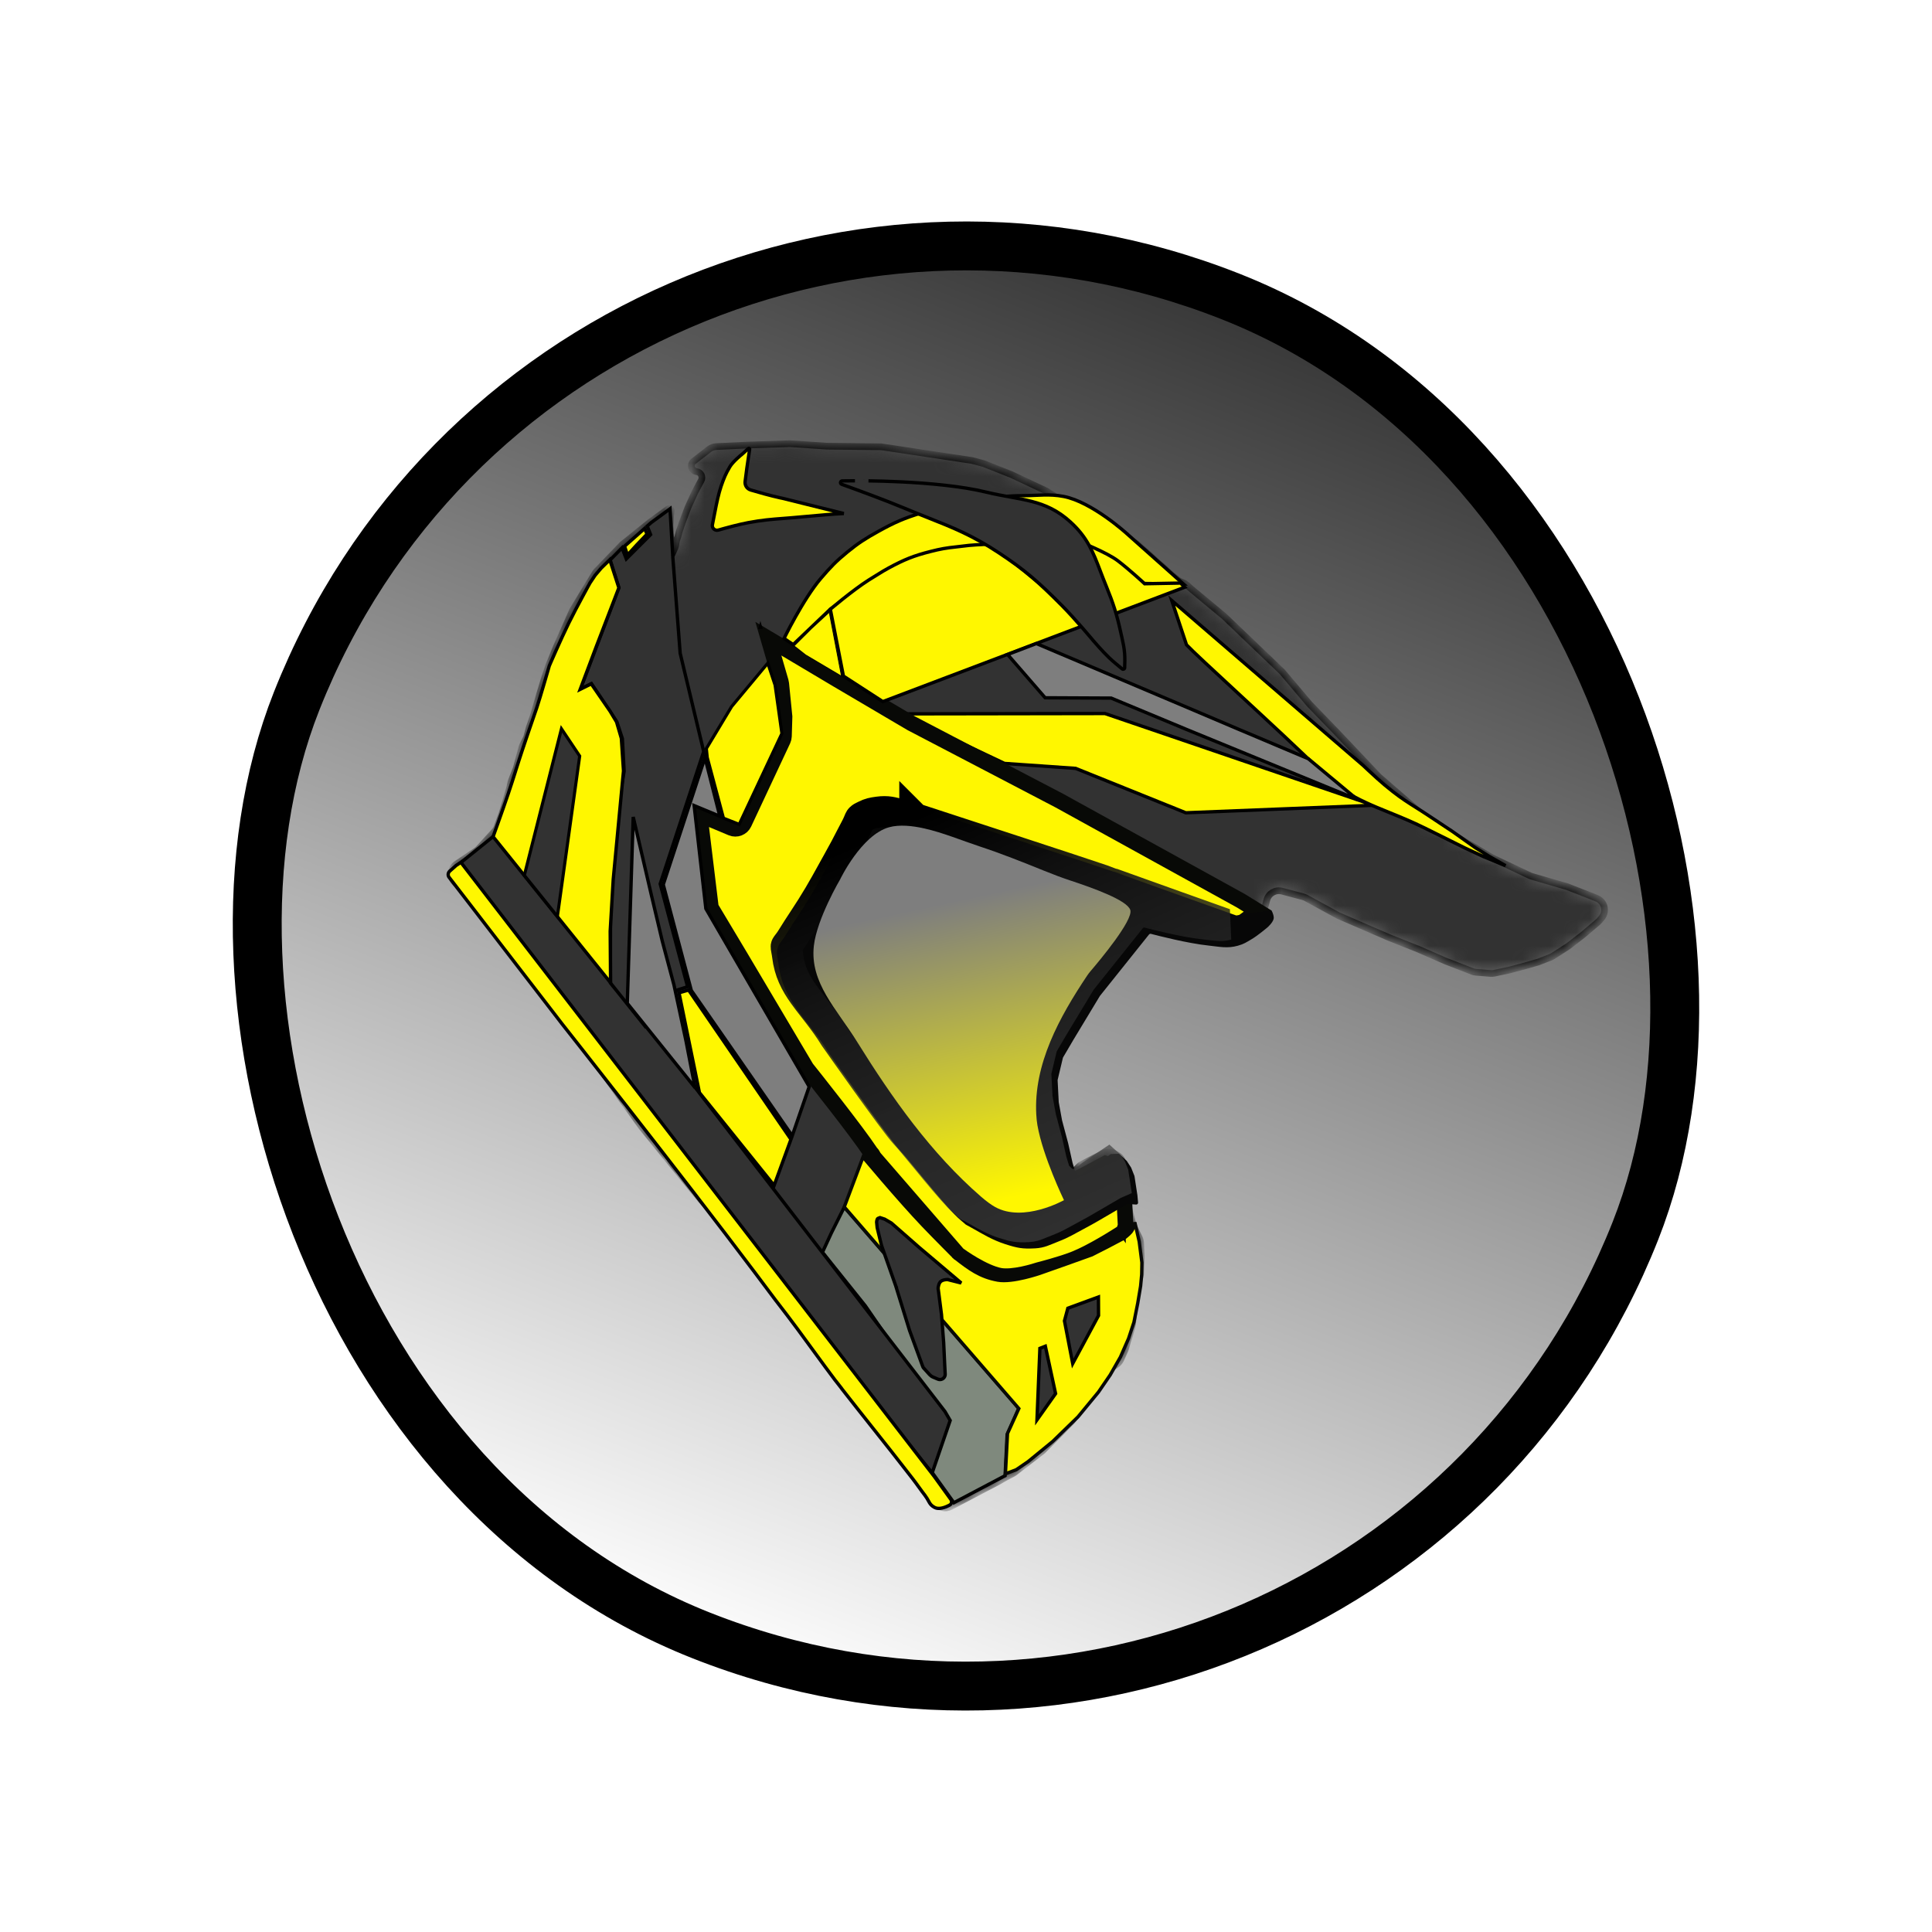 <?xml version="1.0" encoding="UTF-8"?> <svg xmlns="http://www.w3.org/2000/svg" width="144" height="144" viewBox="0 0 144 144" fill="none"><rect x="41.85" y="2.365" width="107.314" height="107.314" rx="53.657" transform="rotate(21.589 41.85 2.365)" fill="url(#paint0_linear_1974_72)"></rect><rect x="41.85" y="2.365" width="107.314" height="107.314" rx="53.657" transform="rotate(21.589 41.85 2.365)" stroke="black" stroke-width="3.644"></rect><mask id="path-2-inside-1_1974_72" fill="white"><path d="M48.455 38.916L49.263 38.326L49.667 38.031L49.786 37.944C49.894 37.866 50.042 37.954 50.025 38.085V38.085L49.98 38.434L49.934 39.168L49.964 39.753L49.992 40.097L49.994 40.267L49.98 40.696L50.005 41.304V41.304C50.003 41.349 50.065 41.365 50.084 41.323L50.23 41.003L50.294 40.863C50.329 40.785 50.354 40.703 50.367 40.618L50.398 40.414C50.406 40.358 50.42 40.303 50.438 40.25L50.517 40.022L50.619 39.64L50.857 38.934L51.269 37.841L51.796 36.683L52.262 35.815C52.41 35.54 52.241 35.202 51.933 35.153L51.897 35.148C51.545 35.093 51.405 34.659 51.659 34.409V34.409L52.855 33.48C53.006 33.362 53.19 33.294 53.381 33.285L55.524 33.182L58.875 33.069L61.64 33.255L65.67 33.3L72.446 34.32L73.322 34.555L75.388 35.373L77.995 36.6L82.374 39.385L83.433 40.168C83.606 40.295 83.817 40.359 84.03 40.349L84.118 40.345C84.362 40.334 84.6 40.418 84.781 40.58L87.168 42.712L87.746 43.205C87.818 43.266 87.899 43.316 87.986 43.353L88.128 43.414L88.265 43.472L88.298 43.486C88.322 43.496 88.343 43.511 88.36 43.53V43.53L88.368 43.539C88.391 43.561 88.417 43.58 88.445 43.594V43.594C88.473 43.608 88.499 43.627 88.521 43.649L88.573 43.701L88.757 43.867L89.111 44.162L89.819 44.751L91.237 45.928L95.565 50.068L97.609 52.486L99.732 54.684L102.766 57.893L106.423 61.064C106.464 61.1 106.509 61.132 106.556 61.16L111.174 63.913L114.033 65.266C114.077 65.288 114.123 65.305 114.171 65.319L116.804 66.085L118.693 66.823L119.019 66.956C119.6 67.193 119.783 67.927 119.382 68.41L119.214 68.613C119.18 68.654 119.142 68.692 119.101 68.727L117.979 69.681L116.864 70.54L115.744 71.26C115.692 71.293 115.638 71.32 115.581 71.343L114.648 71.708L113.707 71.978L112.54 72.291L111.372 72.54C111.284 72.559 111.193 72.564 111.103 72.557L110.013 72.469C109.924 72.462 109.836 72.442 109.752 72.41L107.737 71.63L105.755 70.763L103.538 69.881L99.743 68.239L97.343 66.926C97.278 66.891 97.209 66.863 97.138 66.844L95.562 66.422C95.066 66.289 94.556 66.583 94.423 67.079L94.182 67.981C94.124 68.196 93.991 68.383 93.807 68.508L91.824 69.86C91.636 69.988 91.408 70.043 91.182 70.014L88.438 69.663L85.523 69.147C85.195 69.089 84.861 69.211 84.647 69.467L82.726 71.767L81.836 73.116L80.829 74.627L79.567 77.008L78.382 78.791C78.313 78.895 78.265 79.012 78.242 79.134L78.074 80.035C78.061 80.105 78.056 80.175 78.059 80.246L78.106 81.325C78.109 81.411 78.125 81.496 78.152 81.577L78.67 83.144L79.068 84.622L79.509 86.207L79.693 87.05V87.05C79.739 87.251 79.979 87.333 80.138 87.202L80.255 87.105L80.382 86.971C80.454 86.894 80.539 86.831 80.632 86.782L82.203 85.972C82.477 85.831 82.802 85.834 83.072 85.981L83.244 86.073C83.475 86.199 83.642 86.416 83.704 86.671L84.215 88.767C84.252 88.919 84.251 89.077 84.21 89.228L84.125 89.547C84.083 89.703 84.082 89.866 84.123 90.021L84.44 91.244C84.456 91.305 84.478 91.364 84.506 91.421L84.923 92.268C84.98 92.384 85.012 92.51 85.018 92.639L85.062 93.685L85.015 94.938C85.012 95.008 85.002 95.077 84.984 95.144L84.777 95.918L84.558 96.735C84.54 96.804 84.529 96.875 84.527 96.946L84.497 97.912L84.41 98.684C84.405 98.73 84.397 98.776 84.385 98.821L84.318 99.068L84.204 99.494L84.05 99.958L83.91 100.477C83.897 100.526 83.88 100.574 83.859 100.62L83.705 100.958L83.541 101.32C83.473 101.471 83.366 101.601 83.23 101.696L82.359 102.311C82.287 102.362 82.223 102.423 82.168 102.491L81.175 103.736C81.144 103.776 81.115 103.817 81.091 103.861L80.039 105.736C79.998 105.808 79.948 105.875 79.889 105.934L77.701 108.147L76.752 108.878L75.622 109.75C75.578 109.783 75.531 109.813 75.482 109.839L74.962 110.108L74.45 110.404L73.983 110.653L73.521 110.891L70.87 112.286C70.462 112.501 69.959 112.384 69.687 112.012L68.519 110.413L67.362 108.723L64.79 105.043L64.166 103.968L63.161 102.307L61.363 99.887L58.042 95.665L52.232 89.418L47.821 83.996L45.815 81.189L41.368 74.912L37.959 70.391L36.003 67.51C35.95 67.431 35.885 67.361 35.81 67.303L33.982 65.858C33.754 65.678 33.625 65.4 33.635 65.11V65.11C33.645 64.816 33.797 64.545 34.041 64.382L35.49 63.418C35.552 63.376 35.61 63.327 35.661 63.271L36.857 61.961C36.938 61.873 37.001 61.77 37.042 61.658L37.41 60.668L37.695 59.727L37.997 58.673L38.068 58.332C38.079 58.28 38.094 58.228 38.114 58.178L38.479 57.261L38.71 56.397L38.895 55.707C38.912 55.643 38.936 55.581 38.966 55.522L39.201 55.065C39.232 55.006 39.256 54.944 39.273 54.88L39.451 54.213L39.789 53.233L40.211 51.763L40.585 50.536L40.907 49.583L41.488 48.167L42.68 45.478L44.349 42.73C44.384 42.672 44.426 42.618 44.473 42.569L46.37 40.595L48.455 38.916Z"></path></mask><path d="M48.455 38.916L49.263 38.326L49.667 38.031L49.786 37.944C49.894 37.866 50.042 37.954 50.025 38.085V38.085L49.98 38.434L49.934 39.168L49.964 39.753L49.992 40.097L49.994 40.267L49.98 40.696L50.005 41.304V41.304C50.003 41.349 50.065 41.365 50.084 41.323L50.23 41.003L50.294 40.863C50.329 40.785 50.354 40.703 50.367 40.618L50.398 40.414C50.406 40.358 50.42 40.303 50.438 40.25L50.517 40.022L50.619 39.64L50.857 38.934L51.269 37.841L51.796 36.683L52.262 35.815C52.41 35.54 52.241 35.202 51.933 35.153L51.897 35.148C51.545 35.093 51.405 34.659 51.659 34.409V34.409L52.855 33.48C53.006 33.362 53.19 33.294 53.381 33.285L55.524 33.182L58.875 33.069L61.64 33.255L65.67 33.3L72.446 34.32L73.322 34.555L75.388 35.373L77.995 36.6L82.374 39.385L83.433 40.168C83.606 40.295 83.817 40.359 84.03 40.349L84.118 40.345C84.362 40.334 84.6 40.418 84.781 40.58L87.168 42.712L87.746 43.205C87.818 43.266 87.899 43.316 87.986 43.353L88.128 43.414L88.265 43.472L88.298 43.486C88.322 43.496 88.343 43.511 88.36 43.53V43.53L88.368 43.539C88.391 43.561 88.417 43.58 88.445 43.594V43.594C88.473 43.608 88.499 43.627 88.521 43.649L88.573 43.701L88.757 43.867L89.111 44.162L89.819 44.751L91.237 45.928L95.565 50.068L97.609 52.486L99.732 54.684L102.766 57.893L106.423 61.064C106.464 61.1 106.509 61.132 106.556 61.16L111.174 63.913L114.033 65.266C114.077 65.288 114.123 65.305 114.171 65.319L116.804 66.085L118.693 66.823L119.019 66.956C119.6 67.193 119.783 67.927 119.382 68.41L119.214 68.613C119.18 68.654 119.142 68.692 119.101 68.727L117.979 69.681L116.864 70.54L115.744 71.26C115.692 71.293 115.638 71.32 115.581 71.343L114.648 71.708L113.707 71.978L112.54 72.291L111.372 72.54C111.284 72.559 111.193 72.564 111.103 72.557L110.013 72.469C109.924 72.462 109.836 72.442 109.752 72.41L107.737 71.63L105.755 70.763L103.538 69.881L99.743 68.239L97.343 66.926C97.278 66.891 97.209 66.863 97.138 66.844L95.562 66.422C95.066 66.289 94.556 66.583 94.423 67.079L94.182 67.981C94.124 68.196 93.991 68.383 93.807 68.508L91.824 69.86C91.636 69.988 91.408 70.043 91.182 70.014L88.438 69.663L85.523 69.147C85.195 69.089 84.861 69.211 84.647 69.467L82.726 71.767L81.836 73.116L80.829 74.627L79.567 77.008L78.382 78.791C78.313 78.895 78.265 79.012 78.242 79.134L78.074 80.035C78.061 80.105 78.056 80.175 78.059 80.246L78.106 81.325C78.109 81.411 78.125 81.496 78.152 81.577L78.67 83.144L79.068 84.622L79.509 86.207L79.693 87.05V87.05C79.739 87.251 79.979 87.333 80.138 87.202L80.255 87.105L80.382 86.971C80.454 86.894 80.539 86.831 80.632 86.782L82.203 85.972C82.477 85.831 82.802 85.834 83.072 85.981L83.244 86.073C83.475 86.199 83.642 86.416 83.704 86.671L84.215 88.767C84.252 88.919 84.251 89.077 84.21 89.228L84.125 89.547C84.083 89.703 84.082 89.866 84.123 90.021L84.44 91.244C84.456 91.305 84.478 91.364 84.506 91.421L84.923 92.268C84.98 92.384 85.012 92.51 85.018 92.639L85.062 93.685L85.015 94.938C85.012 95.008 85.002 95.077 84.984 95.144L84.777 95.918L84.558 96.735C84.54 96.804 84.529 96.875 84.527 96.946L84.497 97.912L84.41 98.684C84.405 98.73 84.397 98.776 84.385 98.821L84.318 99.068L84.204 99.494L84.05 99.958L83.91 100.477C83.897 100.526 83.88 100.574 83.859 100.62L83.705 100.958L83.541 101.32C83.473 101.471 83.366 101.601 83.23 101.696L82.359 102.311C82.287 102.362 82.223 102.423 82.168 102.491L81.175 103.736C81.144 103.776 81.115 103.817 81.091 103.861L80.039 105.736C79.998 105.808 79.948 105.875 79.889 105.934L77.701 108.147L76.752 108.878L75.622 109.75C75.578 109.783 75.531 109.813 75.482 109.839L74.962 110.108L74.45 110.404L73.983 110.653L73.521 110.891L70.87 112.286C70.462 112.501 69.959 112.384 69.687 112.012L68.519 110.413L67.362 108.723L64.79 105.043L64.166 103.968L63.161 102.307L61.363 99.887L58.042 95.665L52.232 89.418L47.821 83.996L45.815 81.189L41.368 74.912L37.959 70.391L36.003 67.51C35.95 67.431 35.885 67.361 35.81 67.303L33.982 65.858C33.754 65.678 33.625 65.4 33.635 65.11V65.11C33.645 64.816 33.797 64.545 34.041 64.382L35.49 63.418C35.552 63.376 35.61 63.327 35.661 63.271L36.857 61.961C36.938 61.873 37.001 61.77 37.042 61.658L37.41 60.668L37.695 59.727L37.997 58.673L38.068 58.332C38.079 58.28 38.094 58.228 38.114 58.178L38.479 57.261L38.71 56.397L38.895 55.707C38.912 55.643 38.936 55.581 38.966 55.522L39.201 55.065C39.232 55.006 39.256 54.944 39.273 54.88L39.451 54.213L39.789 53.233L40.211 51.763L40.585 50.536L40.907 49.583L41.488 48.167L42.68 45.478L44.349 42.73C44.384 42.672 44.426 42.618 44.473 42.569L46.37 40.595L48.455 38.916Z" fill="#323232" stroke="black" stroke-width="0.498" mask="url(#path-2-inside-1_1974_72)"></path><path d="M80.191 57.279L80.173 57.271L80.153 57.27L74.868 56.901L68.558 53.914L67.454 53.207L82.36 53.183L102.376 60.021L88.385 60.581L80.191 57.279Z" fill="#FFF700" stroke="black" stroke-width="0.249"></path><path d="M71.412 93.499L65.146 86.263C65.142 86.255 65.137 86.246 65.132 86.238C65.11 86.198 65.087 86.158 65.068 86.124C65.064 86.117 65.06 86.111 65.056 86.104C65.05 86.094 65.045 86.085 65.039 86.076C65.035 86.069 65.03 86.061 65.024 86.052L65.014 86.036C65.01 86.031 65.004 86.022 64.997 86.011C64.993 86.006 64.987 85.999 64.98 85.99C64.977 85.986 64.972 85.981 64.967 85.975C64.962 85.969 64.955 85.961 64.947 85.953C64.94 85.945 64.929 85.934 64.916 85.922C64.366 85.09 63.298 83.682 62.324 82.427C61.263 81.057 60.279 79.826 60.11 79.615L55.2 71.335L55.199 71.334L52.988 67.639L52.149 60.719L54.53 61.718C54.886 61.867 55.297 61.709 55.461 61.359L58.365 55.16C58.407 55.071 58.43 54.974 58.433 54.875L58.475 53.452L58.476 53.414L58.472 53.377L58.23 50.952C58.226 50.908 58.218 50.865 58.205 50.823L57.27 47.604L62.419 50.668L62.419 50.668L62.421 50.669L67.919 53.907L67.931 53.914L67.945 53.921L78.959 59.675L92.486 67.136L93.748 67.914L93.564 68.044L93.559 68.047L93.288 68.243L93.285 68.245L92.772 68.62L92.77 68.621L91.701 69.408L89.821 69.274L85.444 68.513C85.207 68.472 84.965 68.551 84.799 68.726L82.894 70.726C82.87 70.751 82.848 70.778 82.828 70.806L81.582 72.562L81.57 72.578L81.56 72.595L79.957 75.216L79.956 75.216L77.817 78.7C77.741 78.824 77.704 78.969 77.712 79.114L77.868 82.129C77.871 82.182 77.879 82.234 77.893 82.284L78.7 85.197L78.979 86.652L79.098 87.343C79.109 87.408 79.129 87.471 79.157 87.531L79.181 87.579C79.355 87.946 79.799 88.096 80.161 87.91L80.907 87.525L80.907 87.526L80.915 87.521L82.416 86.718L83.089 86.897L83.778 89.055L83.853 90.5L83.897 91.356L83.748 91.813C83.193 92.173 81.414 93.302 80.114 93.825C79.129 94.221 77.507 94.635 77.394 94.664C77.375 94.669 77.357 94.674 77.341 94.68C77.296 94.695 76.837 94.847 76.254 94.969C75.652 95.095 75 95.169 74.535 95.084C73.931 94.972 73.192 94.615 72.549 94.239C71.992 93.914 71.554 93.602 71.412 93.499Z" fill="#FFF700" stroke="#080906" stroke-width="1.162"></path><g filter="url(#filter0_i_1974_72)"><path d="M64.023 59.739C64.488 59.513 64.785 59.452 65.298 59.383C66.576 59.211 67.292 59.616 68.548 59.911C65.442 58.896 68.643 59.942 68.548 59.911C71.027 60.722 80.388 63.77 82.856 64.613C81.759 64.174 83.974 64.995 82.856 64.613C81.678 64.176 84.023 65.08 82.856 64.613C83.969 65.026 91.109 67.566 91.65 67.759C91.674 67.767 91.695 67.768 91.72 67.763C92.592 67.596 93.869 67.448 94.218 67.409C94.273 67.403 94.326 67.431 94.35 67.482C94.407 67.606 94.501 67.843 94.465 68.015C94.406 68.304 94.016 68.648 94 68.662C94 68.662 94 68.662 93.999 68.662C93.984 68.676 93.276 69.273 92.829 69.533C92.414 69.775 92.262 69.894 91.799 70.023C91.007 70.244 90.43 70.097 89.612 70.011C88.051 69.847 85.788 69.263 85.32 69.139C85.266 69.125 85.211 69.144 85.176 69.187L81.515 73.766L79.534 77.047L78.771 78.347C78.764 78.359 78.759 78.372 78.756 78.386L78.367 80.019C78.364 80.032 78.363 80.045 78.364 80.058L78.448 81.686L78.694 83.035L79.15 84.745L79.479 86.214L79.674 86.851C79.68 86.874 79.692 86.894 79.709 86.91L79.885 87.084C79.924 87.123 79.983 87.135 80.035 87.115L80.148 87.069C80.16 87.065 80.171 87.058 80.181 87.05L80.709 86.643L82.299 85.573C82.32 85.558 82.346 85.55 82.372 85.549L82.874 85.531C82.911 85.529 82.946 85.542 82.973 85.567L83.501 86.046C83.51 86.054 83.517 86.063 83.524 86.073L83.834 86.546C83.84 86.554 83.844 86.562 83.847 86.571L84.086 87.172C84.09 87.182 84.093 87.192 84.094 87.202L84.31 88.614L84.361 89.164C84.368 89.25 84.298 89.322 84.212 89.316L83.604 89.274C83.576 89.272 83.549 89.278 83.525 89.292C83.381 89.376 82.847 89.688 82.486 89.897C81.647 90.382 81.186 90.671 80.329 91.124C79.602 91.509 79.21 91.766 78.442 92.062C77.777 92.319 77.403 92.542 76.691 92.58C75.74 92.631 75.369 92.559 74.462 92.268C73.513 91.963 72.816 91.534 71.947 91.045C71.283 90.671 71.729 90.969 71.141 90.484C70.091 89.619 67.512 86.237 66.582 85.243C65.75 84.356 61.307 78.017 61.253 77.939C61.251 77.936 61.251 77.936 61.25 77.934C59.74 75.459 57.899 74.243 57.552 71.365C57.498 70.916 57.37 70.644 57.492 70.209C57.596 69.84 57.803 69.698 58.003 69.372C58.783 68.105 59.287 67.436 60.043 66.156C60.525 65.341 60.775 64.872 61.234 64.045C61.529 63.514 61.697 63.217 61.984 62.682C62.301 62.092 62.456 61.749 62.776 61.161C62.986 60.776 63.012 60.488 63.325 60.181C63.556 59.956 63.733 59.88 64.023 59.739Z" fill="#070707"></path></g><path d="M80.608 73.04L80.56 73.1L80.52 73.165L78.539 76.447L78.536 76.453L78.532 76.459L77.769 77.759C77.704 77.871 77.656 77.991 77.626 78.117L77.237 79.749C77.208 79.87 77.197 79.994 77.203 80.118L77.287 81.746L77.291 81.82L77.305 81.894L77.55 83.243L77.559 83.289L77.571 83.335L78.021 85.022L78.345 86.468L78.355 86.511L78.367 86.554L78.562 87.191C78.625 87.397 78.738 87.584 78.891 87.735L79.067 87.91C79.436 88.275 79.986 88.386 80.468 88.193L80.581 88.148C80.692 88.103 80.796 88.044 80.89 87.971L81.389 87.586L82.583 86.782L82.624 86.819L82.806 87.097L82.963 87.493L83.074 88.22C83.028 88.24 82.982 88.263 82.938 88.289C82.793 88.374 82.263 88.684 81.905 88.891C81.665 89.03 81.459 89.15 81.269 89.261C80.774 89.552 80.386 89.779 79.785 90.097C79.571 90.211 79.394 90.308 79.236 90.394C78.807 90.629 78.522 90.786 78.024 90.978C77.819 91.057 77.659 91.123 77.525 91.177C77.136 91.337 76.981 91.401 76.629 91.42C76.189 91.443 75.945 91.435 75.73 91.403C75.505 91.37 75.263 91.305 74.817 91.162C74.109 90.934 73.579 90.634 72.845 90.218C72.74 90.158 72.631 90.096 72.516 90.032C72.36 89.944 72.26 89.89 72.192 89.854C72.127 89.796 72.033 89.714 71.88 89.588C71.461 89.243 70.635 88.286 69.712 87.171C69.491 86.905 69.267 86.631 69.047 86.363C68.406 85.582 67.8 84.844 67.43 84.449C67.278 84.287 66.888 83.786 66.339 83.046C65.811 82.333 65.18 81.461 64.571 80.611C63.435 79.025 62.384 77.527 62.224 77.3C61.82 76.641 61.399 76.072 61.005 75.559C60.885 75.404 60.77 75.257 60.66 75.115C60.39 74.769 60.145 74.456 59.912 74.127C59.287 73.249 58.848 72.407 58.706 71.225C58.688 71.074 58.663 70.943 58.645 70.844L58.641 70.822C58.624 70.727 58.614 70.678 58.608 70.63C58.6 70.565 58.602 70.553 58.611 70.523C58.611 70.522 58.611 70.522 58.611 70.521C58.612 70.516 58.613 70.509 58.648 70.462C58.662 70.443 58.678 70.423 58.7 70.393C58.704 70.388 58.709 70.382 58.713 70.376C58.732 70.352 58.756 70.321 58.779 70.29C58.84 70.21 58.915 70.107 58.993 69.981C59.326 69.44 59.606 69.013 59.887 68.585C59.926 68.525 59.965 68.466 60.004 68.406C60.326 67.915 60.652 67.41 61.044 66.747C61.425 66.102 61.668 65.662 61.969 65.116C62.057 64.959 62.149 64.792 62.25 64.609C62.306 64.509 62.358 64.416 62.406 64.329C62.613 63.957 62.772 63.672 63.008 63.231C63.162 62.944 63.28 62.712 63.391 62.494C63.399 62.479 63.407 62.463 63.415 62.448C63.532 62.217 63.645 61.996 63.797 61.717C63.874 61.576 63.931 61.449 63.975 61.346C63.998 61.293 64.013 61.256 64.025 61.227C64.041 61.187 64.053 61.16 64.07 61.122C64.105 61.045 64.117 61.033 64.138 61.012C64.186 60.965 64.214 60.947 64.244 60.928C64.266 60.916 64.295 60.9 64.344 60.876C64.379 60.858 64.412 60.842 64.453 60.822C64.476 60.811 64.502 60.798 64.532 60.784C64.843 60.633 65.006 60.594 65.453 60.534C66.137 60.442 66.493 60.546 67.147 60.738C67.434 60.822 67.778 60.922 68.233 61.031C68.599 61.151 69.103 61.315 69.704 61.511C73.152 62.636 79.816 64.811 82.201 65.618C82.207 65.62 82.213 65.623 82.219 65.625C82.282 65.65 82.359 65.68 82.434 65.709C82.509 65.738 82.585 65.767 82.649 65.791C82.68 65.803 82.71 65.814 82.736 65.823L82.774 65.837L82.795 65.844L82.821 65.853L82.839 65.859C82.846 65.861 82.856 65.864 82.868 65.868L82.89 65.874C82.898 65.876 82.909 65.879 82.923 65.882C82.934 65.885 82.951 65.888 82.972 65.892C84.969 66.615 90.781 68.683 91.261 68.854C91.331 68.879 91.4 68.897 91.468 68.909C91.074 69.015 90.824 68.985 90.276 68.918C90.122 68.899 89.945 68.878 89.734 68.856C88.275 68.702 86.097 68.142 85.617 68.015C85.105 67.88 84.582 68.069 84.269 68.461L80.608 73.04ZM68.189 61.016L68.189 61.017L68.19 61.017C68.19 61.017 68.19 61.017 68.19 61.017L68.189 61.016ZM82.917 86.692C82.916 86.692 82.915 86.692 82.914 86.692L82.917 86.692ZM72.256 89.912L72.255 89.911C72.257 89.913 72.257 89.913 72.256 89.912Z" stroke="url(#paint1_linear_1974_72)" stroke-width="2.324"></path><path d="M60.447 81.062L62.023 83.481L64.004 86.691L61.596 93.292L56.667 91.452L60.447 81.062Z" fill="#323232"></path><path d="M69.964 105.331L69.97 105.284L69.943 105.245L64.505 97.341L64.505 97.341L64.5 97.334L61.301 93.338L61.96 91.908L62.926 89.975L75.931 104.969L75.074 106.903L75.065 106.924L75.064 106.947L74.913 109.988L71.096 112.003L69.441 109.702L69.964 105.331Z" fill="#7F897D" stroke="black" stroke-width="0.249"></path><path d="M42.537 75.892L42.538 75.892L42.542 75.898L46.4 81.289L48.583 84.035L51.092 87.19L51.093 87.191L69.477 109.785L70.82 105.873L70.435 105.21L62.324 94.687L52.548 82.004L37.365 62.306C37.249 62.155 37.031 62.129 36.882 62.249L33.905 64.648C33.758 64.766 33.736 64.981 33.853 65.127L42.537 75.892Z" fill="#323232" stroke="black" stroke-width="0.249"></path><path d="M60.572 100.602C61.2 101.462 61.828 102.319 62.235 102.856C62.252 102.876 62.284 102.917 62.324 102.967L62.477 103.162L62.629 103.357C62.673 103.413 62.707 103.457 62.721 103.475L62.726 103.481L62.728 103.485L62.732 103.49L62.734 103.493L62.738 103.5C62.738 103.501 62.74 103.504 62.741 103.508C63.623 104.637 64.358 105.563 65.083 106.475C65.993 107.619 66.885 108.742 68.026 110.218C68.194 110.435 68.34 110.638 68.485 110.839L68.49 110.845C68.633 111.044 68.776 111.242 68.94 111.454C69.057 111.606 69.135 111.748 69.2 111.865C69.226 111.913 69.251 111.957 69.274 111.996C69.356 112.131 69.451 112.244 69.66 112.356C69.816 112.44 70.006 112.446 70.211 112.401C70.415 112.357 70.62 112.265 70.788 112.174C70.932 112.095 70.973 111.901 70.862 111.749L69.641 110.056L68.166 108.144L65.059 104.112L59.057 96.326L54.148 89.957L51.733 86.825L49.31 83.68L45.578 78.839L41.832 73.979L37.931 68.917L36.1 66.543L34.866 64.941L34.45 64.402C34.414 64.355 34.398 64.297 34.405 64.24L34.009 64.498C34.004 64.501 33.999 64.504 33.995 64.508L33.519 64.931C33.385 65.05 33.366 65.252 33.475 65.393L35.336 67.807L37.506 70.624L39.379 73.053L41.861 76.272C41.861 76.273 41.861 76.273 41.861 76.274C41.911 76.336 50.789 87.579 56.285 94.879C56.541 95.219 56.771 95.527 56.992 95.822C57.538 96.553 58.022 97.199 58.67 98.031C59.019 98.478 59.734 99.456 60.465 100.456L60.572 100.602Z" fill="#FFF700" stroke="black" stroke-width="0.249"></path><path d="M75.906 105.058L75.939 104.985L75.886 104.925L62.927 89.959L64.324 86.242C64.404 86.337 64.517 86.471 64.655 86.634C64.947 86.98 65.355 87.459 65.818 87.998C66.745 89.074 67.897 90.386 68.795 91.326C69.227 91.779 69.814 92.376 70.292 92.86C70.531 93.102 70.743 93.315 70.895 93.468L71.075 93.649L71.123 93.697L71.136 93.71L71.139 93.713L71.14 93.714L71.14 93.714L71.14 93.714L71.228 93.626L71.14 93.714L71.146 93.719L71.152 93.724C72.233 94.569 73.03 95.169 74.359 95.41C74.929 95.514 75.73 95.379 76.372 95.227C76.696 95.15 76.986 95.067 77.195 95.003C77.299 94.971 77.384 94.944 77.442 94.925C77.471 94.915 77.494 94.908 77.509 94.902L77.527 94.896L77.531 94.895L77.533 94.894L77.533 94.894L77.533 94.894L77.492 94.777L77.533 94.894L77.534 94.894L79.451 94.217L79.452 94.217L81.369 93.53L81.377 93.528L81.384 93.524L82.609 92.9L82.61 92.9L83.771 92.287L83.779 92.284L83.786 92.279L83.713 92.177L83.786 92.279L83.786 92.279L83.786 92.279L83.786 92.278L83.787 92.278L83.79 92.276L83.801 92.267C83.811 92.26 83.825 92.25 83.843 92.237C83.877 92.211 83.925 92.174 83.978 92.13C84.082 92.045 84.213 91.929 84.302 91.818C84.452 91.629 84.534 91.386 84.575 91.14C84.578 91.126 84.58 91.113 84.582 91.099L84.909 92.537L85.111 94.107L85.095 94.986L85.014 95.861L84.8 97.135L84.518 98.548L84.117 99.763L83.512 101.143L82.746 102.482L81.87 103.76L80.345 105.607L78.459 107.441L76.622 108.944L75.746 109.543L74.939 109.849L75.096 106.838L75.906 105.058Z" fill="#FFF700" stroke="#080906" stroke-width="0.249"></path><path d="M71.643 95.626L70.627 95.371L70.611 95.367L70.594 95.368L70.597 95.492L70.594 95.368L70.594 95.368L70.594 95.368L70.594 95.368L70.593 95.368L70.59 95.368L70.579 95.368C70.57 95.369 70.557 95.37 70.541 95.371C70.51 95.374 70.467 95.378 70.419 95.387C70.332 95.403 70.2 95.437 70.112 95.518C70.02 95.603 69.976 95.737 69.954 95.828C69.942 95.876 69.934 95.921 69.93 95.953C69.927 95.97 69.926 95.983 69.925 95.992L69.924 96.004L69.923 96.007L69.923 96.008L69.923 96.008L69.923 96.008L69.923 96.009L70.047 96.019L69.923 96.009L69.922 96.022L69.924 96.034L70.049 97.006L70.173 97.975L70.335 100.058L70.414 101.738L70.414 101.738L70.448 102.413C70.45 102.454 70.446 102.495 70.436 102.534C70.374 102.764 70.124 102.886 69.905 102.793L69.545 102.641C69.447 102.599 69.359 102.536 69.287 102.457L68.844 101.967C68.815 101.934 68.792 101.896 68.777 101.855L67.795 99.17L66.763 95.841L66.764 95.841L66.762 95.836L65.698 92.814L65.379 91.503L65.339 91.089L65.353 90.981L65.381 90.88C65.39 90.847 65.415 90.82 65.447 90.808L65.591 90.754L65.938 90.868L66.437 91.158L68.493 92.962L68.493 92.962L68.494 92.963L71.643 95.626Z" fill="#323232" stroke="black" stroke-width="0.249"></path><path d="M79.339 98.449L79.592 97.506L81.871 96.672L81.878 98.053L79.953 101.629L79.339 98.449Z" fill="#323232" stroke="black" stroke-width="0.249"></path><path d="M77.29 105.829L77.507 100.499L77.914 100.339L78.677 103.871L77.29 105.829Z" fill="#323232" stroke="black" stroke-width="0.249"></path><path d="M45.479 41.734L46.36 40.837L46.611 41.48L46.681 41.658L46.815 41.523L48.434 39.904L48.492 39.846L48.462 39.769L48.239 39.212L48.54 38.947L49.94 37.921L50.154 41.618L50.154 41.618L50.155 41.62L50.695 48.678L50.696 48.688L50.698 48.698L52.45 56.016L49.219 65.844L49.208 65.88L49.217 65.915L51.251 73.547L50.417 73.811L50.384 73.822L50.361 73.849L48.084 76.492L45.498 73.262L45.504 67.113L45.99 60.674L46.517 57.489L46.519 57.475L46.518 57.462L46.389 55.069L46.388 55.053L46.383 55.037L45.986 53.824L45.98 53.808L45.971 53.794L44.141 51.042L44.081 50.951L43.982 51L43.259 51.359L46.112 43.844L46.127 43.803L46.114 43.762L45.479 41.734Z" fill="#323232" stroke="black" stroke-width="0.249"></path><path d="M46.754 74.782L47.196 60.892L48.577 66.831L48.578 66.832L49.36 70.131L49.36 70.131L49.361 70.135L50.235 73.421L51.113 77.502L51.114 77.503L51.806 81.068L46.754 74.782Z" fill="#7E7E7E" stroke="black" stroke-width="0.249"></path><path d="M47.447 40.627L46.771 41.371L46.549 40.715L48.045 39.391L48.227 39.813L47.449 40.625L47.449 40.625L47.447 40.627ZM44.816 42.336L45.45 41.72L46.127 43.811L44.444 48.19L44.444 48.191L43.357 51.082L43.246 51.377L43.529 51.238L44.069 50.97L45.471 53.007L45.955 53.811L46.311 55.028L46.472 57.461L45.706 65.554L45.706 65.554L45.706 65.559L45.48 69.406L45.48 69.406L45.48 69.414L45.509 73.251L36.752 62.362L36.76 62.34L36.847 62.097C36.922 61.89 37.025 61.601 37.142 61.272C37.377 60.613 37.665 59.794 37.883 59.15C38.097 58.516 38.255 58.018 38.412 57.521C38.422 57.486 38.433 57.452 38.444 57.417C38.59 56.954 38.739 56.483 38.935 55.894C39.226 55.017 39.528 54.141 39.762 53.463C39.855 53.192 39.938 52.952 40.005 52.757C40.122 52.412 40.357 51.627 40.561 50.932C40.663 50.584 40.758 50.257 40.828 50.017L40.911 49.73L40.934 49.652L40.939 49.632L40.946 49.617L40.974 49.552C40.998 49.496 41.034 49.414 41.078 49.312C41.168 49.108 41.293 48.823 41.437 48.499C41.726 47.852 42.09 47.052 42.393 46.437C42.683 45.847 43.077 45.102 43.399 44.504C43.56 44.205 43.703 43.943 43.805 43.755C43.856 43.662 43.898 43.587 43.926 43.535L43.959 43.476L43.967 43.461L43.967 43.46L44.355 42.88L44.816 42.336Z" fill="#FFF700" stroke="black" stroke-width="0.249"></path><path d="M39.081 65.245L41.847 54.321L43.207 56.353L41.546 68.303L39.081 65.245Z" fill="#323232" stroke="black" stroke-width="0.232"></path><path d="M52.133 81.44L50.609 73.997L51.324 73.792L58.953 84.922L57.698 88.359L52.133 81.44Z" fill="#FFF700" stroke="black" stroke-width="0.249"></path><path d="M49.435 65.929L52.544 56.464L53.653 60.84L51.934 60.125L51.738 60.044L51.762 60.254L52.608 67.698L52.611 67.724L52.624 67.747L60.313 80.994L59.048 84.656L51.526 73.822L49.435 65.929Z" fill="#7E7E7E" stroke="black" stroke-width="0.249"></path><path d="M56.679 46.74L56.685 46.76C56.681 46.76 56.678 46.759 56.674 46.759L56.679 46.74Z" fill="#7E7E7E" stroke="black" stroke-width="0.249"></path><path d="M73.206 40.675L73.195 40.674L73.184 40.676L69.391 41.273L69.373 41.275L69.357 41.283L65.663 43.037L65.657 43.04L65.651 43.044L61.894 45.398L61.883 45.404L61.874 45.413L59.121 48.043L58.787 47.823L58.44 47.582C58.445 47.572 58.451 47.56 58.458 47.547C58.499 47.462 58.561 47.34 58.639 47.187C58.795 46.882 59.017 46.459 59.282 45.986C59.813 45.037 60.51 43.896 61.184 43.106C61.892 42.277 62.317 41.831 63.158 41.144C63.993 40.462 64.51 40.137 65.455 39.611C66.667 38.936 67.392 38.622 68.718 38.216C69.206 38.067 69.847 37.925 70.368 37.82C70.629 37.767 70.858 37.724 71.022 37.695C71.105 37.68 71.17 37.668 71.216 37.66L71.268 37.651L71.281 37.649L71.284 37.648L71.285 37.648L71.285 37.648L71.285 37.648L71.285 37.648L71.292 37.647L73.867 37.077L73.875 37.076L73.921 37.072C73.962 37.069 74.02 37.063 74.094 37.057C74.24 37.045 74.446 37.028 74.681 37.012C75.152 36.979 75.739 36.946 76.208 36.945C76.546 36.945 76.868 36.93 77.176 36.917C77.377 36.908 77.572 36.899 77.763 36.895C78.253 36.883 78.736 36.898 79.273 37.001C80.329 37.203 81.508 37.894 82.432 38.544C82.891 38.868 83.284 39.179 83.562 39.409C83.701 39.524 83.811 39.619 83.886 39.684C83.924 39.717 83.953 39.743 83.972 39.761L83.994 39.78L83.999 39.785L84.001 39.786L84.001 39.787L84.001 39.787L84.002 39.788L88.198 43.524L85.22 43.488L81.769 42.037L81.769 42.037L81.757 42.033L77.567 40.78L77.551 40.775L77.534 40.775L73.206 40.675Z" fill="#FFF700" stroke="black" stroke-width="0.249"></path><path d="M59.016 38.59C58.786 38.609 58.574 38.626 58.374 38.641C57.475 38.711 56.804 38.763 55.779 38.954C55.078 39.085 54.166 39.331 53.537 39.51C53.287 39.581 53.049 39.362 53.098 39.11L53.382 37.668L53.382 37.667C53.385 37.65 53.561 36.775 53.747 36.238C53.952 35.648 54.082 35.322 54.399 34.792C54.511 34.604 54.712 34.39 54.903 34.209C55.093 34.03 55.264 33.891 55.312 33.853C55.323 33.844 55.334 33.834 55.345 33.824L55.771 33.436C55.785 33.422 55.805 33.417 55.824 33.421C55.857 33.428 55.878 33.458 55.873 33.49C55.826 33.794 55.73 34.432 55.667 34.886C55.625 35.191 55.574 35.594 55.537 35.887C55.502 36.169 55.674 36.437 55.948 36.519C56.455 36.67 57.391 36.939 58.14 37.102C58.142 37.103 58.143 37.103 58.143 37.103L58.148 37.105L58.151 37.105L58.155 37.106L58.18 37.111L58.273 37.13C58.292 37.134 58.311 37.138 58.33 37.142L62.891 38.274C62.1 38.311 60.971 38.414 60.033 38.5C59.65 38.535 59.299 38.567 59.016 38.59ZM58.156 37.106L58.156 37.106L58.156 37.106Z" fill="#FFF700" stroke="black" stroke-width="0.249"></path><path d="M82.022 43.369L81.863 43.054L80.659 40.457C80.676 40.464 80.693 40.471 80.712 40.478C80.923 40.565 81.214 40.687 81.532 40.83C82.172 41.118 82.909 41.484 83.334 41.81C83.769 42.143 84.254 42.559 84.633 42.892C84.821 43.059 84.983 43.205 85.097 43.308C85.154 43.36 85.2 43.402 85.231 43.431L85.266 43.463L85.275 43.472L85.277 43.474L85.278 43.474L85.278 43.474L85.278 43.474L85.363 43.383L85.278 43.474L85.315 43.509L85.365 43.508L87.995 43.458L88.297 43.77L65.8 52.294L62.863 50.39L61.888 45.41L61.907 45.394C61.956 45.353 62.027 45.293 62.116 45.219C62.294 45.072 62.543 44.867 62.83 44.638C63.406 44.18 64.128 43.629 64.724 43.248C64.876 43.151 64.974 43.091 65.109 43.009C65.139 42.99 65.171 42.971 65.205 42.95C65.309 42.886 65.4 42.829 65.486 42.776C65.73 42.624 65.925 42.502 66.228 42.339C67.392 41.709 68.094 41.423 69.376 41.099C70.106 40.914 70.523 40.841 71.273 40.762C71.481 40.74 71.648 40.719 71.802 40.7C72.094 40.664 72.34 40.634 72.724 40.612C72.782 40.609 72.829 40.605 72.873 40.602C72.965 40.596 73.04 40.591 73.154 40.59L73.154 40.59L73.163 40.589L73.163 40.589L73.164 40.589L73.164 40.589L73.166 40.589L73.175 40.588L73.209 40.585C73.237 40.583 73.277 40.58 73.321 40.577C73.411 40.571 73.515 40.566 73.585 40.567C73.662 40.569 73.744 40.591 73.834 40.626C73.892 40.648 73.946 40.672 74.002 40.698C74.036 40.713 74.072 40.729 74.109 40.746C74.157 40.766 74.2 40.787 74.231 40.803C74.246 40.811 74.258 40.817 74.266 40.822L74.269 40.823L76.877 42.986L76.877 42.986L76.879 42.987L78.265 44.1L78.302 44.13L78.351 44.127L80.61 43.971L80.601 43.847L80.61 43.971L81.803 43.888L81.981 44.028L82.275 44.259L82.178 43.898L82.083 43.546L82.084 43.546L82.081 43.538L82.028 43.385L82.026 43.377L82.022 43.369Z" fill="#FFF700" stroke="black" stroke-width="0.249"></path><path d="M60.476 46.86L61.808 45.63L62.722 50.402L60.042 48.814L59.188 48.143L60.476 46.86Z" fill="#FFF700" stroke="black" stroke-width="0.062"></path><path d="M62.772 35.844L63.724 35.835C63.723 35.835 65.24 35.82 67.224 35.918C69.21 36.017 71.655 36.229 73.513 36.681C74.151 36.836 74.744 36.944 75.302 37.045L75.309 37.046C75.871 37.148 76.395 37.244 76.9 37.375C77.905 37.635 78.829 38.035 79.78 38.9C81.051 40.057 81.47 41.15 82.025 42.6C82.15 42.927 82.282 43.272 82.433 43.64C82.987 44.995 83.24 45.784 83.552 47.214C83.578 47.333 83.602 47.441 83.625 47.542C83.717 47.946 83.784 48.243 83.823 48.714C83.849 49.032 83.84 49.454 83.826 49.774C83.822 49.869 83.716 49.918 83.641 49.857C83.35 49.623 82.947 49.289 82.662 49.018C82.191 48.569 81.528 47.799 81.503 47.77C81.474 47.735 80.12 46.112 79.162 45.147C77.464 43.436 76.434 42.512 74.417 41.183C72.472 39.901 71.018 39.324 69.188 38.597C68.643 38.38 68.065 38.151 67.431 37.886C65.993 37.284 64.024 36.56 62.73 36.095C62.598 36.047 62.632 35.846 62.772 35.844Z" fill="#323232" stroke="black" stroke-width="0.249"></path><path d="M53.924 60.981L52.716 56.46L52.648 55.791L54.531 52.661L57.227 49.426L57.77 51.065L58.278 54.671L55.096 61.444L53.924 60.981Z" fill="#FFF700" stroke="black" stroke-width="0.232"></path><path d="M102.615 60.176C101.526 59.717 100.472 59.208 99.251 58.342C99.135 58.19 98.902 57.939 98.585 57.619C98.255 57.285 97.828 56.869 97.337 56.399C96.356 55.46 95.116 54.304 93.873 53.152C93.358 52.675 92.844 52.198 92.347 51.739C90.467 50 88.841 48.496 88.435 48.061L87.334 44.758L101.612 57.062L101.617 57.066L101.637 57.085L101.713 57.157C101.777 57.218 101.866 57.302 101.969 57.398C102.173 57.59 102.43 57.828 102.635 58.01C103.086 58.409 103.343 58.632 103.82 59.004C104.462 59.506 104.956 59.817 105.51 60.167C105.788 60.342 106.081 60.527 106.416 60.75C106.767 60.984 107.217 61.283 107.58 61.523L108.034 61.824L108.168 61.912L108.204 61.936L108.214 61.942L108.215 61.943L109.959 63.179L109.959 63.179L109.965 63.183L110.983 63.818L110.983 63.818L110.987 63.821L111.984 64.391L111.985 64.391L112.215 64.522L110.595 63.858L109.182 63.202L109.182 63.202L109.178 63.2L109.163 63.192L109.103 63.163L108.882 63.053L108.133 62.68C107.536 62.382 106.793 62.014 106.212 61.727C105.225 61.24 104.358 60.888 103.54 60.556C103.226 60.429 102.919 60.304 102.615 60.176Z" fill="#FFF700" stroke="black" stroke-width="0.249"></path><path d="M82.847 52.042L82.825 52.032L82.8 52.032L77.899 52.008L75.102 48.785L77.243 47.965L87.363 52.251L87.363 52.251L92.398 54.39L92.399 54.39L97.512 56.549L101.164 59.591L88.442 54.37L88.442 54.37L82.847 52.042Z" fill="#7E7E7E" stroke="black" stroke-width="0.249"></path><path d="M66.256 61.662C67.035 61.44 68.023 61.551 68.891 61.747C70.3 62.066 71.642 62.633 73.014 63.086V63.086C74.624 63.616 76.2 64.245 77.772 64.881C78.433 65.148 79.137 65.418 79.743 65.617C81.488 66.193 84.007 67.097 84.245 67.822C84.492 68.573 81.901 71.662 81.28 72.387C81.192 72.49 81.11 72.596 81.035 72.709V72.709C78.949 75.832 77.038 79.309 77.237 83.059C77.252 83.344 77.28 83.617 77.324 83.869C77.733 86.214 79.302 89.453 79.302 89.453C79.302 89.453 76.29 91.149 74.165 89.959C73.847 89.781 73.491 89.513 73.115 89.188C69.387 85.951 66.485 81.835 63.877 77.641V77.641C62.362 75.204 60.348 73.244 60.661 70.489C60.891 68.469 62.626 65.531 62.626 65.531C62.626 65.531 64.195 62.251 66.256 61.662Z" fill="url(#paint2_linear_1974_72)"></path><defs><filter id="filter0_i_1974_72" x="57.441" y="59.344" width="37.217" height="33.436" filterUnits="userSpaceOnUse" color-interpolation-filters="sRGB"><feFlood flood-opacity="0" result="BackgroundImageFix"></feFlood><feBlend mode="normal" in="SourceGraphic" in2="BackgroundImageFix" result="shape"></feBlend><feColorMatrix in="SourceAlpha" type="matrix" values="0 0 0 0 0 0 0 0 0 0 0 0 0 0 0 0 0 0 127 0" result="hardAlpha"></feColorMatrix><feOffset dx="0.465" dy="0.465"></feOffset><feGaussianBlur stdDeviation="0.093"></feGaussianBlur><feComposite in2="hardAlpha" operator="arithmetic" k2="-1" k3="1"></feComposite><feColorMatrix type="matrix" values="0 0 0 0 0 0 0 0 0 0 0 0 0 0 0 0 0 0 1 0"></feColorMatrix><feBlend mode="normal" in2="shape" result="effect1_innerShadow_1974_72"></feBlend></filter><linearGradient id="paint0_linear_1974_72" x1="96.305" y1="0" x2="96.305" y2="110.958" gradientUnits="userSpaceOnUse"><stop stop-color="#323232"></stop><stop offset="1" stop-color="white"></stop></linearGradient><linearGradient id="paint1_linear_1974_72" x1="66.553" y1="61.696" x2="79.48" y2="90.897" gradientUnits="userSpaceOnUse"><stop></stop><stop offset="1" stop-color="#454545" stop-opacity="0.64"></stop></linearGradient><linearGradient id="paint2_linear_1974_72" x1="72.346" y1="66.898" x2="77.055" y2="88.892" gradientUnits="userSpaceOnUse"><stop stop-color="#7E7E7E"></stop><stop offset="1" stop-color="#FFF700"></stop></linearGradient></defs></svg> 